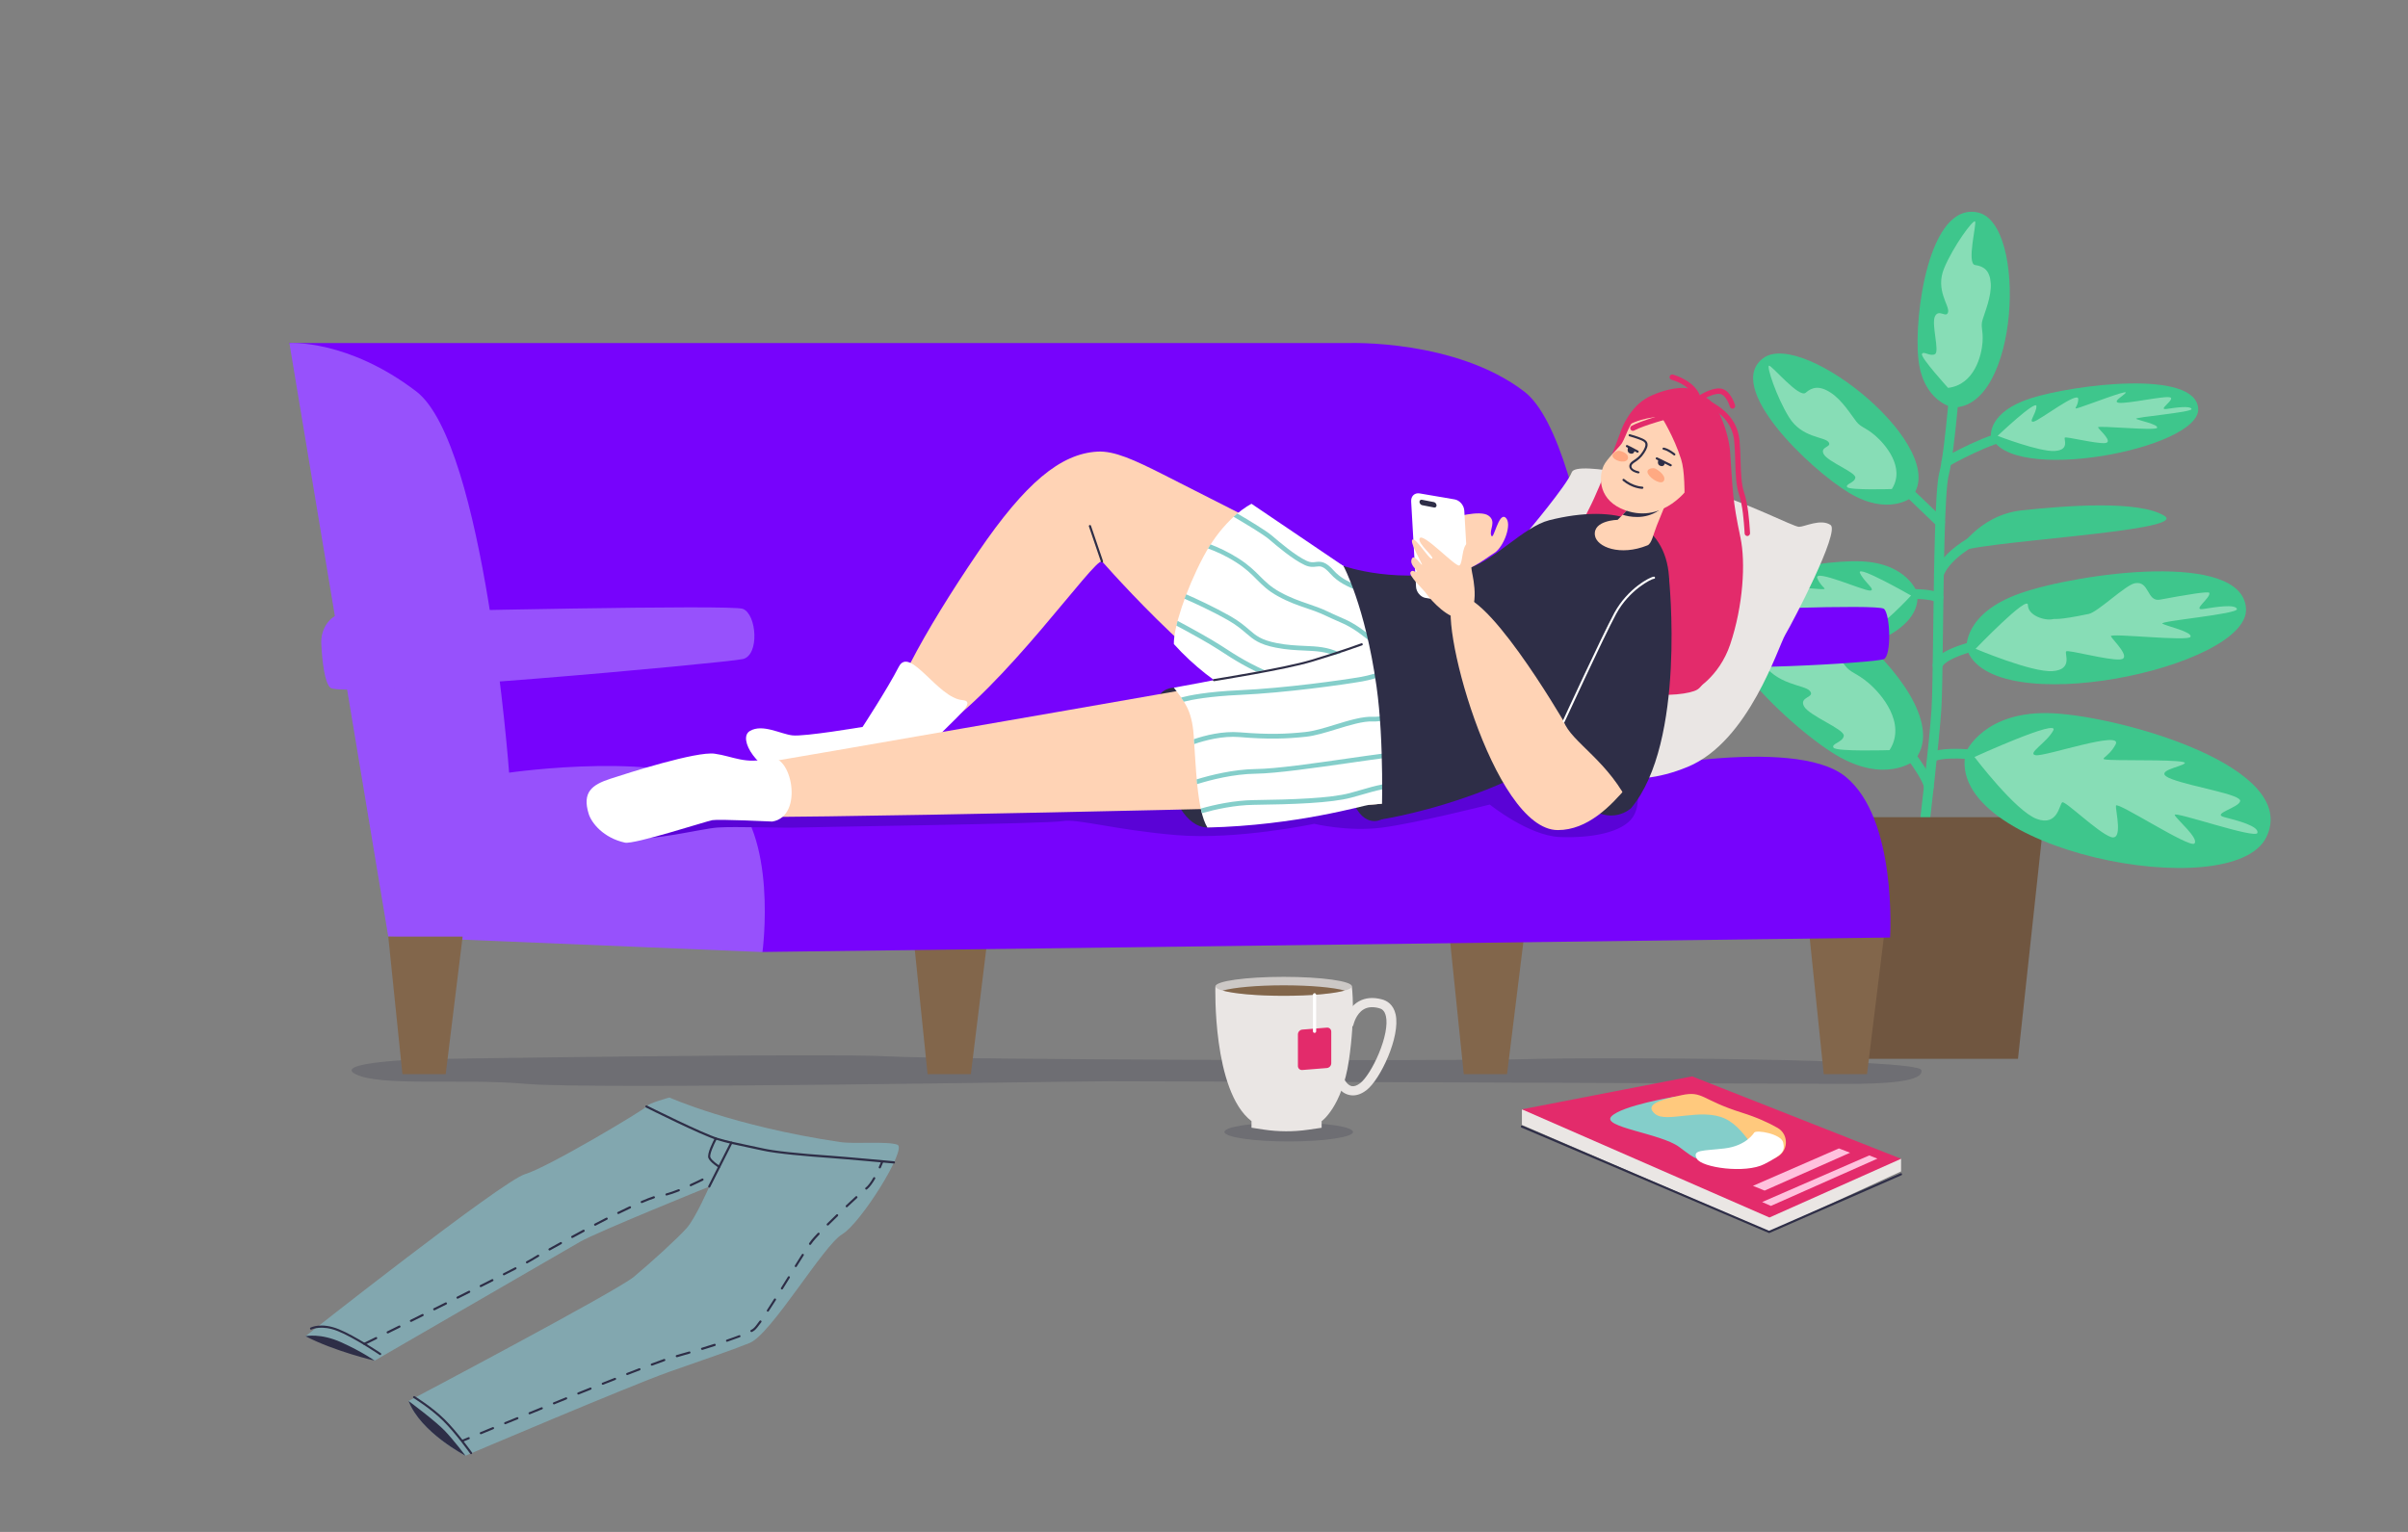 <svg version="1.1" id="_1" xmlns="http://www.w3.org/2000/svg" x="0" y="0" viewBox="0 0 3300 2100" style="enable-background:new 0 0 3300 2100" xml:space="preserve"><rect x="0" y="0" width="3300" height="2100" fill="#808080" stroke="none"/><style>.st0{fill:#3ec68c}.st2{fill:#87ddb6}.st3{opacity:.22;fill:#2e2e47}.st4{fill:#7703fc}.st5{fill:#82664b}.st6{fill:#9751fc}.st7{fill:#eae6e4}.st9{fill:#2e2e47}.st10{fill:#e32b6b}.st11{fill:#ffd3b5}.st12{fill:#fff}.st13{fill:#84ceca}.st14{fill:#ffa982}.st15{fill:#ffc0dd}</style><path class="st0" d="M2655.3 918.2c-.9 0-1.9-.2-2.8-.6-3.3-1.6-4.8-5.5-3.2-8.8 4.5-9.7 17.4-18 39.3-25.1 15.2-5 29-7.5 29.6-7.6 3.6-.7 7.1 1.7 7.7 5.4.7 3.6-1.7 7.1-5.4 7.7-21.5 3.9-54.1 14.4-59.1 25.3a6.92 6.92 0 0 1-6.1 3.7zM2656.5 825.9c-.9 0-1.9-.2-2.8-.6-12-5.6-43.2-4.6-54.2-3.7-3.6.3-6.9-2.4-7.2-6.1-.3-3.7 2.4-6.9 6.1-7.2 4.4-.4 43.6-3.2 60.9 4.9 3.3 1.6 4.8 5.5 3.2 8.9-1.1 2.3-3.5 3.8-6 3.8z"/><path class="st0" d="M2637.7 1133.9h-.8c-3.7-.4-6.3-3.7-5.8-7.4.1-1.1 12.8-107.5 15.9-153.6 1.1-16.6 1.7-58.4 2.3-106.8 1.2-91.6 2.5-195.5 8.3-217.6 8.5-32.1 17.2-152.6 17.3-153.9.3-3.7 3.5-6.4 7.1-6.2 3.7.3 6.4 3.4 6.2 7.1-.4 5-8.9 123-17.7 156.3-5.4 20.5-6.8 132.5-7.8 214.3-.6 48.6-1.1 90.6-2.3 107.5-3.2 46.5-15.8 153.2-15.9 154.3-.6 3.5-3.5 6-6.8 6z"/><path style="fill:#705640" d="m2498.9 1120.2 39.6 331.3h227l35.8-331.3z"/><path class="st0" d="M2676.2 558.5s-40.9-7.6-47.2-66.3c-6.4-58.8 14.3-216.4 82-200.8 67.6 15.6 56.1 268.7-34.8 267.1z"/><path class="st2" d="M2669.7 531.7s-37.6-41.3-35.8-46.3c1.8-5 11.3 3.9 17.9 0 6.6-3.9-5.4-41.3 0-51.9 5.4-10.6 15.5 3.3 17.9-5.6 2.4-8.9-17.9-30.1-5.4-60.2 12.5-30.1 40-67.5 42.4-64.1 2.4 3.3-11.9 58 0 59.7 11.9 1.7 20.3 7.3 21.5 25.1 1.2 17.8-8.4 40.2-11.3 50.2s1.2 13.4 0 30.7c-1.2 17.3-10.8 58-47.2 62.4z"/><path class="st0" d="M2619 682.4s-31.8 25.2-85-6.8c-53.2-31.9-172.4-145.2-117.2-184.9 55.3-39.8 260.2 126.1 202.2 191.7z"/><path class="st2" d="M2592.6 670.4s-58 1.8-61.1-2.6c-3.1-4.4 10.3-5.8 11.1-13.1.8-7.3-37.9-21.7-43.4-32.3-5.5-10.5 12.5-9.3 6.5-16.6-6-7.3-36.4-5.6-53.8-33.6-17.4-27.9-31.6-71.3-27.4-70.9 4.3.3 41.2 44.8 50 37.1 8.8-7.7 18.7-10.3 34.4-.1 15.7 10.2 28.4 31.1 35 39.5 6.6 8.4 12 7.5 25.7 19.1 13.8 11.8 42 44.1 23 73.5z"/><path class="st0" d="M2622.6 1043.3s-39.9 31.6-106.7-8.5c-66.8-40.1-216.4-182.3-147.1-232.2 69.3-49.9 326.6 158.4 253.8 240.7z"/><path class="st2" d="M2589.5 1028.3s-72.8 2.3-76.7-3.3c-3.9-5.6 12.9-7.3 14-16.4 1-9.1-47.6-27.3-54.6-40.5-6.9-13.2 15.7-11.7 8.2-20.8-7.5-9.2-45.7-7.1-67.6-42.1-21.9-35-39.7-89.5-34.3-89 5.4.4 51.7 56.3 62.8 46.6 11.1-9.7 23.5-13 43.2-.1 19.7 12.9 35.7 39.1 43.9 49.6 8.2 10.6 15 9.4 32.3 24 17.2 14.5 52.5 55.1 28.8 92z"/><path class="st0" d="M2667.4 639.8c-2.3 0-4.5-1.2-5.8-3.3-1.8-3.2-.7-7.3 2.4-9.1 2.5-1.5 62.6-35.8 97.7-38.7 3.7-.3 6.9 2.4 7.2 6.1.3 3.7-2.4 6.9-6.1 7.2-32.1 2.6-91.5 36.6-92.1 37-1.1.5-2.2.8-3.3.8z"/><path class="st0" d="M2728.4 597.1s-3.6-32.6 54.9-51.2c58.6-18.6 226.3-40.1 229.2 14.5 2.9 54.7-260.3 105.6-284.1 36.7z"/><path class="st2" d="M2737.6 597.5s53.2-50.5 53.2-40.7c0 9.8-11.9 23-3.6 21.1 8.4-1.9 60.9-42.6 60.9-30.9s-10.1 15.5 3 11.2c13.1-4.2 62.7-23.4 62.1-20.1-.6 3.3-25.1 15.5-3.6 14.1 21.5-1.4 63.9-11.2 65.7-6.6 1.8 4.7-18.5 16.8-6 15 12.5-1.9 32.2-4.7 34 0 1.8 4.7-80 11.3-75.8 13.6 4.2 2.3 30.4 7.5 28.7 12.2-1.8 4.7-82.7-3.7-81-.5 1.6 3.3 21.9 20.5 9.4 21.5-12.5 1-53.1-9.3-54.9-7.5-1.8 1.9 7.2 16.9-13.7 18.3-21.1 1.4-78.4-20.7-78.4-20.7z"/><path class="st0" d="M2695 888.8s-4.9-48.1 74-75.6c78.9-27.5 305.1-59.3 309 21.4 3.9 80.7-350.9 156.1-383 54.2z"/><path class="st2" d="M2707.4 889.4s71.7-74.6 71.7-60.1c0 14.5 23.2 22.1 34.5 19.4 4.3-1.1 3.3 2.4 48.9-7.1 12.4-2.6 50-39.3 62.9-42 20.6-4.2 16.4 25.9 34.8 22.4 37.9-7.1 66.7-11.7 67.5-9.3 2.4 6.9-24.9 24.9-8 22.1 16.9-2.7 43.4-7 45.9 0 2.4 7-107.8 16.6-102.2 20.1 5.6 3.5 41 11.1 38.6 18-2.4 6.9-111.4-5.5-109.2-.7 2.2 4.8 29.6 30.4 12.7 31.8-16.9 1.4-71.6-13.8-74-11-2.4 2.8 9.7 24.9-18.5 27-28.3 2.1-105.6-30.6-105.6-30.6z"/><path class="st0" d="M2627.4 812.7s-13.1-40.6-77-43.2c-64-2.6-231.1 28.4-206.2 95.5 24.9 67.1 295.9 39.2 283.2-52.3z"/><path class="st2" d="M2619 816.4s-75.1-43-70.1-31.1c5 11.9 22.7 23.7 14 24.3-8.7.6-78.3-30.8-72.3-16.7 5.9 14.2 17.3 15.2 2.9 14.6-14.4-.6-70.2-7-68-3.2 2.2 3.8 31.2 10.2 10.4 15.8-20.7 5.6-65.2 8.1-64.5 14.4.7 6.3 25.7 14 13.1 16.1-12.6 2-32.4 5.3-31.7 11.6.7 6.3 80.2-13.6 77.5-9.3-2.7 4.3-24.6 19.4-20.5 24.5 4 5.1 75.1-32.6 75.2-28.1.1 4.5-10 32.3 2.1 29.2 12.2-3.1 44.8-29.4 47.4-27.7 2.6 1.7 1.9 22.8 22 17.4 20.3-5.6 62.5-51.8 62.5-51.8z"/><path class="st0" d="M2735.9 1044.9c-.4 0-.8 0-1.1-.1-16.4-2.8-63.2-8.7-82.4-1.8-3.5 1.2-7.3-.5-8.5-4-1.2-3.5.5-7.3 4-8.5 26.4-9.5 86.6.8 89.1 1.2 3.6.6 6.1 4.1 5.4 7.7-.5 3.3-3.4 5.5-6.5 5.5z"/><path class="st0" d="M2694 1031.2s24.9-58.3 119.9-53.4c95 4.9 338.2 73.7 292.1 169.6s-443.2 17.5-412-116.2z"/><path class="st2" d="M2705.9 1037.7s117-53.4 108-36.4c-9 16.9-36.9 32-24 34 12.8 2 120.1-35 109.4-14.8s-27.6 20.2-6.3 21.2 104.9-.8 101.1 4.5c-3.8 5.3-47.5 10.8-17.6 21.9 29.9 11.1 95.4 20.9 93.5 30.1-1.9 9.2-40 17.3-21.6 22 18.4 4.7 47.2 12.2 45.3 21.5-1.9 9.2-116.8-31.1-113.4-24.4 3.4 6.7 33.7 32.1 27 39-6.7 6.9-106.7-58.6-107.5-51.9-.8 6.7 10.4 49.2-7.2 42.9-17.6-6.2-62.2-49.6-66.3-47.5s-5.9 33.5-35 22.8c-29.2-10.6-85.4-84.9-85.4-84.9z"/><path class="st0" d="M2658.8 722.7c-1.7 0-3.3-.6-4.6-1.9l-42.6-40.9c-2.6-2.5-2.7-6.8-.2-9.4 2.5-2.7 6.8-2.7 9.4-.2l42.6 40.9c2.6 2.5 2.7 6.8.2 9.4-1.3 1.4-3.1 2.1-4.8 2.1zM2681.1 758.3s28.9-52.2 89.8-58.7 160.9-14.2 195.5 7.7c34.7 21.9-273.3 35.3-285.3 51z"/><path class="st0" d="M2657 794.4c-.7 0-1.5-.1-2.2-.4-3.5-1.2-5.3-5.1-4-8.5 13.8-38.5 77-63.5 79.6-64.6 3.4-1.3 7.3.4 8.6 3.8 1.3 3.4-.3 7.3-3.8 8.6-.6.2-60.2 23.9-72 56.7-.9 2.7-3.5 4.4-6.2 4.4zM2643.2 1085.5c-3.4 0-6.3-2.6-6.6-6.1-.6-7-13.7-27.2-22.9-39.2-2.2-2.9-1.6-7.1 1.3-9.3 2.9-2.2 7.1-1.6 9.3 1.3 4.1 5.4 24.5 32.9 25.5 46.2.3 3.7-2.4 6.9-6.1 7.2-.1-.1-.3-.1-.5-.1z"/><path class="st3" d="M583.1 1451.9s-130.1 3.7-95.3 20.8 145.4 5.3 233.3 13.1c87.8 7.8 734-3.5 799.7-3.6 65.8-.2 956.1 3.6 1010 3.6 53.9.1 106.2-3.1 102.3-18.9-3.9-15.8-436.2-18-541.2-15-105 3-789.8.9-874.9-3.8-85-4.8-633.9 3.8-633.9 3.8z"/><path class="st4" d="M2345.5 837.3s227.6-9.8 236.3-2.7c8.7 7.1 10.6 63.7 0 68.9-10.6 5.2-248.6 19-255.3 4.4-6.8-14.6 19-70.6 19-70.6z"/><path class="st5" d="m2479.9 1283.9 19.4 188.6h59.3l23.2-188.6zM1986.6 1283.9l19.4 188.6h59.3l23.3-188.6zM1251.8 1283.9l19.4 188.6h59.3l23.2-188.6z"/><path class="st4" d="M2528.8 1064.4c-71.9-57.7-312.8-5.1-312.8-5.1s-33.2-450.7-127.2-522.6c-94-71.9-240.6-66.4-240.6-66.4H396.6l304 675 344.3 159.7 1545.3-19.8c0 .2 10.4-163.1-61.4-220.8z"/><path class="st6" d="m396.6 470.3 135.5 813.6 512.8 21.2s22.1-163.1-49.7-220.8c-71.9-57.7-297.5-25.1-297.5-25.1s-33.2-450.7-127.2-522.6c-94.1-71.8-173.9-66.3-173.9-66.3z"/><path class="st5" d="m532.1 1283.9 19.4 188.6h59.3l23.2-188.6z"/><path class="st7" d="M2092.7 729.9s54.8-65 61.3-82.5c6.4-17.5 134.7 13.5 185.3 26.4 50.7 12.9 118.4 48.4 126.1 48.4 7.7 0 29.7-11.6 43.2-2.6s-52.2 134.1-61.9 150.3c-9.7 16.1-49.7 146.4-133.5 181.2-83.8 34.8-137.4 5.2-167.7-12.3-30.2-17.4-115.3-233.5-52.8-308.9z"/><path d="M2240.2 1057.9s12 40.6-2.4 62.1-57.5 29.1-100.2 27.4c-42.7-1.7-96-44.5-96-44.5s-101 25.6-147.6 31.6c-46.7 6-92.9-5.2-92.9-5.2s-105.8 22.4-188.8 15.5c-83-6.9-136.4-22.9-156.1-19.2-19.8 3.7-343.1 8-362 8.8-18.9.9-87.7-1.7-110.9 0-23.2 1.7-92 19.6-117.8 13.2-25.8-6.4 120.4-60.5 202.9-57.1 82.5 3.4 1060.4-48.4 1069.3-45.7 8.8 2.8 102.5 13.1 102.5 13.1z" style="fill:#5a03d6"/><path class="st9" d="m1628.4 946.6-19.8-3.9s-18.3 0-23.1 17.7c-4.8 17.7 9.9 172.3 69.1 174 59.3 1.8 19.3-177.8-26.2-187.8z"/><path class="st10" d="M2241.7 567.1 2222 589s-27.7 76.5-44.1 108c-16.5 31.6-66.5 134.3-22.9 200.3 43.5 66 152.7 59.3 171.1 48 18.5-11.3 46.2-94.9 39.7-162.3-6.4-67.4-30-196.4-48-209.6-18.1-13.1-54.2-27-76.1-6.3z"/><path class="st11" d="M1891.6 913.7c-20.3-102-50.5-137.8-50.5-137.8l-247.7-125.8c-38.5-19.4-66.3-32.4-89.7-31-50.5 3-98.6 43-163.1 137.6-73.7 108.1-134.7 218.7-116.4 233.6 9.3 7.6 21.3 37.5 55.4 15.7 95.3-60.9 220.5-241.8 230.7-236.4 26.2 29.7 187 207.9 267.7 212.9 149.9 9.4 133.9 33.2 113.6-68.8z"/><path class="st9" d="m1908.9 1114.6-15.5 8.6s-28.1 16.1-43.4-36.1c-15.3-52.2-23.7-270.5 39.5-213.9 63.3 56.6 44.6 230.5 19.4 241.4z"/><path class="st12" d="M1891.6 913.7c-20.3-102-50.5-137.8-50.5-137.8l-126-85.3c-15.6 8.2-43.5 30.3-66.2 73.1-24.3 46-40.8 97.5-40.2 119.2 54.2 60.4 128.2 97.1 169.2 99.6 150 9.4 134 33.2 113.7-68.8z"/><path class="st13" d="M1690.6 708.4c15 8.8 40.4 23.9 48.6 30.9 10.6 9.1 32.7 27.9 49.1 35.4 6.9 3.1 11.7 2.5 15.6 2 5.5-.7 9.5-1.2 19.4 9.9 10.5 11.8 23.8 17.6 36.7 22.9-1.4-3.2-2.8-6.1-4.1-8.7-10.1-4.4-19.9-9.6-27.8-18.4-11.3-12.7-17.5-12.9-25.1-12-3.6.5-6.9.9-12.1-1.5-15.6-7.1-37.2-25.6-47.6-34.5-8.3-7.1-32.3-21.5-47.7-30.5-1.6 1.4-3.3 2.9-5 4.5zM1693.8 770.7c13.5 8.6 21.1 16.2 28.4 23.6 7.9 7.9 15.4 15.5 29.1 23 14.9 8.2 27.2 12.4 39.1 16.4 9 3.1 17.5 6 26.8 10.5 5.8 2.8 10.7 4.9 15 6.8 12.4 5.4 21.4 9.3 39.2 23.4 4.3 3.4 8.8 6.4 13.3 9-.8-3.1-1.5-6.1-2.3-9-2.4-1.6-4.7-3.2-7-5-18.5-14.6-28.3-18.9-40.7-24.2-4.3-1.9-9.1-4-14.7-6.7-9.7-4.7-18.3-7.6-27.6-10.8-11.6-4-23.7-8.1-38.1-16-12.9-7.1-20.1-14.3-27.7-21.9-7.6-7.6-15.5-15.5-29.5-24.4-14.1-9-27.7-15.1-38.1-19.1-1.2 1.8-2.3 3.7-3.5 5.6 10.4 3.7 24.2 9.8 38.3 18.8zM1682.8 850.1c11.9 6.8 18.7 12.7 24.8 17.9 9.9 8.5 17.7 15.3 40.8 19.8 15.1 3 28 3.5 39.3 4 16.1.7 30 1.3 45 8.4 10.9 5.1 23.3 9.9 35.3 14.5 9.2 3.5 18.2 6.9 25.8 10.3-.5-2.5-1.1-5.1-1.6-7.7-6.8-2.8-14.3-5.7-21.9-8.6-11.9-4.5-24.2-9.2-34.9-14.3-16.2-7.6-30.7-8.3-47.5-9-11.1-.5-23.8-1-38.4-3.9-21.4-4.2-28.3-10.2-37.8-18.4-6.3-5.4-13.4-11.5-25.8-18.6-22.8-12.9-47.9-24.4-60.3-29.8-.8 2-1.5 4-2.3 6 12.5 5.5 37.2 16.7 59.5 29.4zM1893.8 991.2c-2.4-1.1-4.8-2.1-7.4-3.3-10.5-4.6-22.5-9.8-38.5-18.4-24.2-13-48-22.7-71.1-32.1-10.4-4.2-21.1-8.6-31.7-13.2-33.3-14.4-48.9-24.3-71.7-39.2-14-9.1-41.2-24.1-59.6-33.9-.6 2.2-1.1 4.4-1.6 6.5 18.3 9.8 44.5 24.2 57.7 32.9 23.1 15.1 38.9 25.1 72.7 39.8 10.7 4.6 21.4 9 31.8 13.2 22.9 9.3 46.6 19 70.5 31.8 13.5 7.2 24.5 12.3 33.6 16.3 6.4.3 11.5.3 15.3-.4z"/><path class="st12" d="M1182.1 996.5s-79.6 13.5-96.1 11.6c-16.6-1.9-41.1-16.3-58.4-6-17.3 10.3 10.5 55.9 53.9 65.1 43.4 9.2 48.8-7 75.3 8.8 26.5 15.9 49.7 15 68.6 8.2 18.9-6.8 38.3-50.7 57.8-72.1 24.7-27 57-50.6 35.6-52.4-33.6-2.8-72-75.1-87.1-45.6-15.4 30.1-49.6 82.4-49.6 82.4z"/><path class="st11" d="M1992.7 1031.6c-5.3-27.7-76.7-137.2-76.7-137.2s-900.2 157.8-935.4 162.2c-28.6 3.6-60.2 52.7 1.5 62.3 37.4 5.8 872.7-14.3 894.6-15.7 92-5.7 121.4-43.9 116-71.6z"/><path class="st12" d="M1992.7 1031.6c-5.3-27.7-81.4-162-81.4-162s-63.2 28.8-161.6 46c-39.8 7-93.4 18.8-141 27.1 14.2 18.9 24.5 30.1 27.1 64.5 3.1 41.1 4.3 103.9 18.9 127.2 122.3-2.8 215-30.7 222-31.2 92-5.7 121.4-43.9 116-71.6z"/><path class="st13" d="M1866.9 934.1c21.7-3.8 49.1-14.9 67.6-22.6-1.1-1.9-2.1-3.8-3.1-5.7-18.2 7.6-44.8 18.3-65.6 22-26.3 4.6-104.8 15.6-167.3 18.4-44.8 2-69.4 7.2-79.9 10 1.3 1.9 2.6 3.8 3.8 5.7 11.1-2.8 35.1-7.4 76.4-9.3 62.8-2.8 141.7-13.9 168.1-18.5zM1698.5 1010.4c40.7 3.4 64.9 2.3 90.9-.4 12.5-1.3 27.6-5.9 42.1-10.4 18.1-5.5 36.8-11.3 50.2-10.6 17 .9 49.9-10.8 71.6-18.4 3.7-1.3 7.4-2.6 10.7-3.7-1-1.9-2-3.9-3-5.8-2.7.9-5.9 2.1-9.8 3.4-21.3 7.5-53.4 18.9-69.1 18.1-14.6-.8-33.9 5.1-52.5 10.8-14.2 4.4-29 8.9-40.9 10.1-25.6 2.7-49.5 3.7-89.7.4-23.6-1.9-47.3 4.1-62.8 9.4.1 2.2.3 4.4.4 6.7 14.9-5.1 38.8-11.5 61.9-9.6zM1934.8 1028.9c-17.4.8-51.8 5.7-88.1 10.9-45.9 6.6-98 14.1-125.3 14.4-31.2.4-62.6 8.4-81.5 14.2.2 2.2.4 4.4.6 6.5 18.3-5.7 49.7-13.9 80.9-14.3 27.7-.4 80-7.9 126.1-14.5 36.2-5.2 70.3-10.1 87.5-10.9 21.6-.9 40.9-8.1 54.2-14.6-.7-1.9-1.5-3.9-2.4-6.1-12.8 6.5-31.5 13.5-52 14.4zM1982.7 1064.8c2.9-3.5 5.2-7.1 6.9-10.7-12.6 6.8-34.1 16.3-58.2 17.3-31.8 1.4-46.8 5.8-65.7 11.3-4.9 1.4-9.9 2.9-15.6 4.4-27.1 7.3-79.5 9-132 9.7-26.7.4-53.5 6.2-72.5 11.6.5 2.2.9 4.3 1.5 6.3 18.6-5.2 45-11.1 71.2-11.4 53-.7 105.8-2.4 133.6-9.9 5.8-1.6 10.8-3 15.7-4.4 19.3-5.6 33.2-9.7 64.2-11 19.8-1 37.8-7.2 50.9-13.2z"/><path class="st9" d="M2123.3 713.1c45.2-11.4 87.3-11.8 114.5.6 60.5 27.7 67.1 109.1 12.8 204.4-93.9 165.2-357.1 205.1-357.1 205.1s3.9-105.1-7.1-182.5c-15.6-110.3-45.3-164.9-45.3-164.9s76 27.5 170.1 3.2c35.7-9.1 76.5-56.9 112.1-65.9z"/><path class="st11" d="M2287.2 679.9s-9.1 21.4-16.7 40.6c-4.9 12.3-6.9 24.7-12.8 27.1-37.2 15.1-69.9 2.4-72-13.9-2.6-20.5 31.2-21.1 31.2-21.1s22.6-22.1 37.1-41.2c11.2-14.5 33.2 8.5 33.2 8.5z"/><path class="st9" d="M2223.8 705.7c8.2 2.6 29.9 7.4 49.4-5.9l-38.6-5.5c-4 4.4-7.7 8.3-10.8 11.4z"/><path class="st11" d="M2336.2 642.1c-4-3.3-7.4-4.7-8.9-6.9-.5-.8-.7-1.6-.7-2.7 0-1.3.5-3 1.4-5.1 0 0 14.1-23.2 3-44.5s-58.1-36.2-77.5-22.8c-19.4 13.4-24 36.4-30.8 47.5-3.1 5.1-21 21.7-25.1 31-7.5 17.2-6.1 48 29.6 60.9 53.6 19.3 88.3-32.8 88.3-32.8s9.5 4.8 15.6-1.3c6.1-6.2 12.1-17.5 5.1-23.3z"/><path class="st9" d="M2250.6 670.1c-.6 0-13.7-.3-26.6-11.1-.6-.5-.7-1.5-.2-2.1.5-.6 1.5-.7 2.1-.2 12.1 10.1 24.6 10.4 24.8 10.4.8 0 1.5.7 1.5 1.5-.1.8-.8 1.5-1.6 1.5z"/><path class="st11" d="M1990.8 709.8s37.4-11.3 49-3c11.6 8.2.6 19.5 3.9 27.4 3.2 7.9 9.8-32.5 19.5-24.7 9.7 7.8-2.1 40.4-15.6 48.7-13.5 8.4-38 29.2-56.7 23.6s-24.8-66.7-.1-72z"/><path class="st9" d="M2245.3 648.9h-.3c-8.7-2-11.3-5.7-12-8.3-.6-2.6.4-5.3 2.8-7.3 1.1-1 2.4-1.8 3.7-2.7 3.5-2.4 7.4-5 11.5-11.3 3.2-5 4.5-8.7 3.8-11.1-.6-2-2.4-3.2-5.3-4.5-5.3-2.4-16.5-5.6-16.6-5.6-.8-.2-1.2-1-1-1.8.2-.8 1-1.2 1.8-1 .5.1 11.5 3.2 17 5.8 2.8 1.3 5.9 2.9 6.9 6.3s-.3 7.7-4.2 13.6c-4.4 6.8-8.8 9.8-12.3 12.2-1.2.8-2.4 1.6-3.4 2.5-1.5 1.3-2.2 2.9-1.8 4.4.6 2.6 4.2 4.8 9.8 6.1.8.2 1.3 1 1.1 1.8-.2.4-.8.9-1.5.9zM2294.6 624.4c-.3 0-.7-.1-.9-.3-.1-.1-8-6.5-14.1-7.6-.8-.1-1.3-.9-1.2-1.7.1-.8.9-1.3 1.7-1.2 6.8 1.2 15.1 7.9 15.4 8.2.6.5.7 1.4.2 2.1-.3.4-.7.5-1.1.5zM2289.5 639.3c-.2 0-.5-.1-.7-.2-9.5-5-18.8-9.3-18.9-9.3-.7-.3-1.1-1.2-.7-2 .3-.7 1.2-1.1 2-.7.1 0 9.5 4.4 19.1 9.4.7.4 1 1.3.6 2-.4.5-.9.8-1.4.8z"/><path class="st9" d="M2244.2 620.6c-.3 0-.5-.1-.7-.2-6.4-3.7-14.4-7.4-14.5-7.5-.7-.3-1.1-1.2-.7-2 .3-.7 1.2-1.1 2-.7.1 0 8.3 3.9 14.7 7.6.7.4.9 1.3.5 2-.2.5-.7.8-1.3.8z"/><path class="st14" d="M2269.2 642.7s13.9 7.8 11.4 15.5-18-1.1-22-8.5c-4.1-7.5 7.3-9.2 10.6-7zM2219.3 618s13 2.5 11.7 10.1c-1.3 7.6-15.7 4.8-20-.6-4.4-5.2 5.2-10.3 8.3-9.5z"/><path class="st12" d="m1993.5 684.6-47.9-8.2c-6.9-1.2-12.1 3.7-11.7 11l6.7 117.1c.4 7.2 6.3 14.1 13.2 15.2l47.9 8.2c6.9 1.2 12.1-3.7 11.7-11l-6.7-117.1c-.5-7.2-6.3-14-13.2-15.2z"/><path class="st9" d="m1965.1 688.3-16.4-3.2c-1.9-.4-3.5 1-3.4 3 .1 2 1.7 4 3.6 4.4l16.4 3.2c1.9.4 3.5-1 3.4-3-.1-2-1.7-4-3.6-4.4z"/><path class="st11" d="M2017.4 785c-4.7-25.3 2.3-45.6-6.3-40.4-8.1 4.9-6.2 27.6-11.1 30.5-4.9 2.9-49.5-45.3-54.4-37.3-4 6.7 20.8 25.9 17 28-3.8 2.1-21.8-28.8-26.8-26.1-5 2.7 14 33.7 12.9 34.5-1.1.8-10.7-15.5-13.9-8.2-3.8 8.7 8.3 15.3 6.6 17.5-1.7 2.2-5.4-3.9-8.4.9s17.5 23.4 21.3 28.9c7.4 10.7 31.7 36.3 47.8 33.8 28.7-4.4 16.4-56 15.3-62.1z"/><path class="st12" d="M1058.4 1126.2s-73.7-3.5-82.2-1.9c-8.5 1.5-107.1 33.6-119.8 30.8-29.4-6.5-45.6-26.7-49.6-39.3-9.3-29.9 4.5-40 29.5-48.2 25-8.2 118.1-37.9 143.1-34.4 25.1 3.5 43 15.2 74.1 6.3 31.2-8.9 49.2 79.5 4.9 86.7z"/><path class="st9" d="M2273 629.6s-3.3 7.3 2.6 9.1c5.9 1.8 6.1-4.9 6.1-4.9l-8.7-4.2zM2231.5 612.6s-3.3 7.3 2.6 9.1c5.9 1.8 6.1-4.9 6.1-4.9l-8.7-4.2z"/><path class="st10" d="M2276.8 571.3s17.1 26.8 27.1 58.4c10 31.6-1 109.3 11.3 142.2 12.3 32.9 23.9 81.9 21.3 111.9-2.6 30-19.7 59.3-17.7 62.2 1.9 2.9 37.3-17.8 52.3-62.6 17.9-53.3 21.3-112.4 14.1-146.3-11.1-52.2-10.6-65.8-14.2-118-1.7-24.3-17.4-70.7-35.1-74.5-17.8-4-57.1 22.8-59.1 26.7z"/><path class="st10" d="M2276.8 571.3s-31.9-.3-54.8 17.7c0 0 11.3-31.7 37.4-44.9 26.1-13.2 68.7-20.6 68 3-.6 23.5-50.6 24.2-50.6 24.2z"/><path class="st10" d="M2326.5 547.8c-1.5 0-2.9-.9-3.5-2.4-1.1-2.9-7.7-17.6-32.3-24.8-2-.6-3.1-2.6-2.5-4.6.6-2 2.6-3.1 4.6-2.5 4.9 1.4 29.8 9.6 37.1 29.3.7 1.9-.3 4-2.2 4.8-.3.1-.8.2-1.2.2z"/><path class="st10" d="M2374.3 560.2c-1.6 0-3.1-1.1-3.6-2.7-1.4-4.8-6.6-17.2-14.3-17.6-10.6-.6-25.1 9.3-25.2 9.4-1.7 1.2-4 .7-5.1-.9-1.2-1.7-.7-4 .9-5.1.7-.5 16.7-11.5 29.8-10.8 14.5.8 20.7 22.1 21 23 .6 2-.6 4-2.5 4.6-.3.1-.6.1-1 .1zM2237.8 590.6c-1.3 0-2.6-.7-3.2-1.9-1-1.8-.3-4 1.4-5 13.6-7.5 53.2-18.2 54.9-18.6 2-.5 4 .6 4.5 2.6s-.6 4-2.6 4.5c-.4.1-40.4 10.8-53.2 17.9-.6.4-1.2.5-1.8.5z"/><path class="st9" d="m2238.5 1089.7-3.1 18.1s-27.4 26.2-64.4-5.6c-37-31.8-55.9-123.8-4.7-110.5 51.1 13.3 70.9 77.4 72.2 98z"/><path class="st11" d="M2143 988.9s-113.7-195.8-149.9-169.3c-26.3 19.2 52.7 318.4 141.8 318.3 40.7 0 72.5-32.7 95.6-60.2 9.6-116.6-13.8-143.4-73.8-106.6-1.1 3.6-13.7 17.8-13.7 17.8z"/><path class="st9" d="M2287.2 792.1c-95.5 60.6-136.6 174.3-144.2 196.8 10.2 28.8 62.8 54.4 92.3 118.9 75.8-90.4 51.9-315.7 51.9-315.7z"/><path class="st10" d="M2394.6 734.8c-1.9 0-3.5-1.5-3.7-3.4-.1-1.1-.2-2.3-.2-3.7-.9-12.9-2.3-34.4-7.6-50.3-4.1-12.4-4.6-28.8-5.1-46.1-.3-8.7-.5-17.7-1.3-26.2-2.5-27.8-22.7-40.3-30.4-45-2.9-1.8-4.5-2.8-4.5-5.1 0-2 1.7-3.7 3.7-3.7 1.2 0 2.2.6 2.9 1.4.4.3 1.1.7 1.8 1.1 7.7 4.7 31 19.2 33.8 50.6.8 8.7 1 17.8 1.3 26.6.5 16.8 1 32.7 4.8 44 5.6 16.8 7.1 38.9 8 52.2.1 1.3.2 2.5.2 3.6.1 2-1.4 3.8-3.4 4h-.3zM2349.2 555zm0 0z"/><path class="st6" d="M440.3 882.8c-1.2-22.7 13.9-42 33.1-42.4 121.3-2.8 528.2-11.8 544.5-5.8 19.2 7.1 23.3 63.7 0 68.9-23.3 5.2-550.4 53.8-565.3 39.2-7.8-7.7-11-35.4-12.3-59.9z"/><path class="st9" d="M1663.7 933.8c-.7 0-1.3-.5-1.5-1.2-.1-.8.4-1.6 1.2-1.7 1-.2 96.5-15.2 133.8-26.5 37.4-11.2 68.1-22.4 68.4-22.5.8-.3 1.6.1 1.9.9.3.8-.1 1.6-.9 1.9-.3.1-31.1 11.3-68.6 22.5-37.5 11.3-133.2 26.4-134.2 26.6h-.1zM1510.2 771.1c-.6 0-1.2-.4-1.4-1l-16.5-48.4c-.3-.8.1-1.6.9-1.9.8-.3 1.6.1 1.9.9l16.5 48.4c.3.8-.1 1.6-.9 1.9-.2 0-.4.1-.5.1z"/><path class="st12" d="M2143 990.3c-.2 0-.4 0-.6-.1-.7-.3-1.1-1.2-.7-2 .5-1.1 52.7-114.6 70.5-147.8 18.2-33.7 49.6-49.9 54.4-49.9h.1c.8 0 1.4.7 1.4 1.5s-.7 1.5-1.5 1.4c-3.1 0-33.8 15-51.8 48.3-17.8 33-69.9 146.5-70.5 147.6-.2.7-.7 1-1.3 1z"/><path class="st7" d="M2605.3 1588.5v17.3l-179.9 82.9-339.7-146.6v-21.4z"/><path class="st10" d="m2085.7 1520.7 233.2-45.2 286.4 113-180.4 80.5z"/><path class="st15" d="m2426.9 1653.1 146-64.8-11.2-4.4-146.8 63.9zM2418.3 1632.1l117.1-51.9-15.3-5.9-117.8 51.3z"/><path class="st9" d="m2424.5 1690.4-339.4-144.7c-.8-.3-1.1-1.2-.8-1.9.3-.8 1.2-1.1 1.9-.8l338.2 144.2 180.2-78.8c.7-.3 1.6 0 1.9.8.3.7 0 1.6-.8 1.9l-181.2 79.3z"/><path class="st13" d="M2295.2 1503.4s-72.7 12.1-86.9 27c-14.2 14.8 67.7 23.2 92.9 41.9 25.1 18.7 23.9 19.6 58 17.2 34.2-2.4 49-19.8 47.1-33.4-2-13.5-71.9-55.2-111.1-52.7z"/><path d="M2434.2 1586.6c16.8-7.8 17.9-31.3 1.8-40.5-12.1-6.9-28.3-14.4-49.1-20.9-55.5-17.4-52.9-30.3-82.5-23.9-29.7 6.4-51.6 12.9-36.1 25.8s62.9-9 95.8 6.4c32.9 15.5 44.8 63.8 66.1 54.8 1.3-.5 2.6-1.1 4-1.7z" style="fill:#ffc97d"/><path class="st12" d="M2404 1552.6s-10.6 18.2-40.6 21.7-44.6 1.6-38.1 14 66.8 20.8 92.6 7.5c25.8-13.2 28.4-18.1 25.8-29.7-2.6-11.6-36.4-17.7-39.7-13.5z"/><path class="st3" d="M1854.2 1551.7c0 7.2-39.4 13-88.1 13-48.7 0-88.1-5.8-88.1-13s39.4-13 88.1-13c48.6 0 88.1 5.8 88.1 13z"/><path class="st7" d="M1665.6 1352.1s-4.3 143.4 49.5 184.8v9l16.9 2.6c20 3 40.4 3.1 60.5.2l18.7-2.7v-9s27.9-19.6 37.3-82.9c9.4-63.3 4.1-101.9 4.1-101.9h-187z"/><ellipse cx="1759.2" cy="1352.1" rx="93.5" ry="13" style="fill:#ccc8c6"/><path class="st5" d="M1675.5 1357.9c15.3 4.3 47.1 7.2 83.7 7.2 36.7 0 68.4-2.9 83.7-7.2-15.3-4.3-47.1-7.2-83.7-7.2-36.7 0-68.4 3-83.7 7.2z"/><path class="st7" d="M1854.1 1501.6c-1.8 0-3.5-.2-5.2-.6-12.7-2.9-18.7-15.5-19.3-16.9-1.4-3.2.2-6.9 3.7-8.2 3.5-1.3 7.4.2 8.9 3.4 1 2.2 4.9 8.4 10.1 9.6 3.3.7 7.2-.6 11.7-4 7.4-5.6 17.9-22.2 25.5-40.5 8.7-20.7 12.4-39.9 9.8-51.3-1.8-8.2-6.1-10.2-9.2-11-8.4-2.3-15.3-1.8-21 1.4-10.9 6.2-14.1 20.7-14.2 20.8-.7 3.4-4.2 5.6-7.9 5-3.7-.6-6.1-3.9-5.4-7.3.2-.8 4.3-20 20.4-29.2 9-5.1 19.8-6.1 31.9-2.8 6.8 1.8 15.6 6.9 18.7 20.5 6.8 30.6-21.1 89.6-40 104-6.3 4.8-12.5 7.1-18.5 7.1z"/><path class="st10" d="m1818.4 1408.7-33.7 2.7c-3.3.3-6 3.2-6 6.6v43.2c0 3.4 2.7 5.9 6 5.6l33.7-2.7c3.3-.3 6-3.2 6-6.6v-43.2c0-3.4-2.7-5.9-6-5.6z"/><path class="st12" d="M1801.5 1415.9c-1.2 0-2.2-1-2.2-2.2v-50c0-1.2 1-2.2 2.2-2.2 1.2 0 2.2 1 2.2 2.2v50c.1 1.2-.9 2.2-2.2 2.2z"/><path d="M1154.1 1692c25.6-15 89.6-117.7 75.7-122.8-13.9-5.1-58.3-.6-79-3.7-145.9-21.7-233.4-61-233.4-61s-29.6 8.2-30.1 11.4c-.5 3.2-136.1 84.3-167.6 93.6s-301 222.2-301 222.2l94.8 33.5s258.6-149.7 281.4-162.9c22.8-13.2 177.2-75.7 177.2-75.7s-18.7 42.7-30.6 56.4c-11.9 13.7-49.1 47.5-72.8 67.3S560 1920.5 560 1920.5c16.3 43 78 75 78 75s224.9-95.7 278.1-114.6c53.3-18.9 81.4-28 111.2-39.9 29.7-12 101.2-134 126.8-149z" style="fill:#82a7af"/><path class="st9" d="M1225.2 1595h-.1c-.7-.1-68.6-6.3-85.9-7.5-32.4-2.3-75.1-5.9-94.4-10.3-7.5-1.7-14.6-3.2-21.4-4.6-13.6-2.8-26.5-5.5-40.4-9.7-20.7-6.2-94.7-43.1-97.8-44.7-.7-.4-1-1.3-.7-2 .4-.7 1.3-1 2-.7.8.4 76.8 38.4 97.3 44.5 13.8 4.1 26.6 6.8 40.1 9.6 6.9 1.4 14 2.9 21.5 4.6 15.1 3.5 47.6 7 93.9 10.2 17.3 1.2 85.2 7.4 85.9 7.5.8.1 1.4.8 1.3 1.6.1.9-.6 1.5-1.3 1.5z"/><path class="st9" d="M972 1628.1c-.2 0-.5-.1-.7-.2-.7-.4-1-1.3-.7-2l30.4-60.1c.4-.7 1.3-1 2-.7.7.4 1 1.3.7 2l-30.4 60.1c-.2.6-.7.9-1.3.9z"/><path class="st9" d="M985.7 1600.9c-.3 0-.5-.1-.8-.2-.5-.3-11.7-7.3-14.1-13.2-2.4-5.9 7-23.9 8.9-27.4.4-.7 1.3-1 2-.6s1 1.3.6 2c-4.2 7.7-10.2 21.3-8.8 24.9 1.7 4.2 9.9 10 12.9 11.8.7.4.9 1.3.5 2-.2.5-.7.7-1.2.7zM559.9 1920.5c16.3 43 78 75 78 75s-15.4-20.5-28.1-33.9c-12.8-13.5-49.9-41.1-49.9-41.1zM645.6 1993.4c-.5 0-.9-.2-1.2-.6-.2-.3-19.9-28-37-44.9-17-16.9-40.4-31.3-40.6-31.4-.7-.4-.9-1.3-.5-2s1.3-.9 2-.5c.2.1 23.9 14.7 41.2 31.8 17.2 17.1 37.1 45 37.3 45.3.5.7.3 1.6-.3 2.1-.3.2-.6.2-.9.2zM418.6 1831.7s20.3-4.6 49.1 8.4 45.7 25.1 45.7 25.1-54.2-12.5-94.8-33.5zM521 1857.6c-.3 0-.6-.1-.8-.3-.3-.2-34.5-23.5-57.3-32.6-22.2-8.9-35.8-2.3-35.9-2.2-.7.4-1.6.1-2-.6-.4-.7-.1-1.6.6-2 .6-.3 14.8-7.4 38.4 2.1 23.1 9.3 57.5 32.7 57.8 32.9.7.5.8 1.4.4 2.1-.3.4-.7.6-1.2.6z"/><path class="st9" d="M634.2 1976.4c-.6 0-1.1-.3-1.4-.9-.3-.8 0-1.6.8-1.9l8.2-3.4c.8-.3 1.6 0 1.9.8.3.8 0 1.6-.8 1.9l-8.2 3.4c-.1 0-.3.1-.5.1zM659 1966.1c-.6 0-1.1-.3-1.4-.9-.3-.8 0-1.6.8-1.9l16.7-6.9c.8-.3 1.6.1 1.9.8.3.8-.1 1.6-.8 1.9l-16.7 6.9c-.1.1-.3.1-.5.1zm33.4-13.7c-.6 0-1.1-.3-1.4-.9-.3-.8.1-1.6.8-1.9 5.3-2.2 10.9-4.5 16.7-6.8.8-.3 1.6.1 1.9.8.3.8-.1 1.6-.8 1.9-5.8 2.4-11.4 4.6-16.7 6.8-.1.1-.3.1-.5.1zm33.4-13.6c-.6 0-1.1-.3-1.4-.9-.3-.8.1-1.6.8-1.9 5.5-2.2 11-4.5 16.7-6.8.8-.3 1.6.1 1.9.8.3.8-.1 1.6-.8 1.9-5.7 2.3-11.2 4.6-16.7 6.8-.1 0-.3.1-.5.1zm33.4-13.6c-.6 0-1.1-.3-1.4-.9-.3-.8.1-1.6.8-1.9 5.5-2.2 11.1-4.5 16.7-6.8.8-.3 1.6.1 1.9.8.3.8-.1 1.6-.8 1.9-5.6 2.3-11.2 4.5-16.7 6.8-.1 0-.3.1-.5.1zm33.4-13.5c-.6 0-1.1-.4-1.4-.9-.3-.8.1-1.6.8-1.9 5.6-2.3 11.2-4.5 16.7-6.7.8-.3 1.6.1 1.9.8.3.8-.1 1.6-.8 1.9-5.5 2.2-11.1 4.5-16.7 6.7-.1 0-.3.1-.5.1zm33.5-13.4c-.6 0-1.1-.4-1.4-.9-.3-.8.1-1.6.8-1.9 5.7-2.3 11.3-4.5 16.8-6.6.8-.3 1.6.1 1.9.8.3.8-.1 1.6-.8 1.9-5.5 2.2-11.1 4.4-16.8 6.6-.1 0-.3.1-.5.1zm33.5-13.3c-.6 0-1.2-.4-1.4-.9-.3-.8.1-1.6.8-1.9 5.9-2.3 11.5-4.5 16.8-6.5.8-.3 1.6.1 1.9.8.3.8-.1 1.6-.8 1.9-5.3 2-10.9 4.2-16.8 6.5-.1.1-.3.1-.5.1zm33.7-12.9c-.6 0-1.2-.4-1.4-1-.3-.8.1-1.6.9-1.9 6.6-2.5 12.3-4.6 17-6.2.8-.3 1.6.1 1.9.9s-.1 1.6-.9 1.9c-4.6 1.6-10.3 3.7-16.9 6.2-.2.1-.4.1-.6.1zm34.2-11.6c-.6 0-1.2-.4-1.4-1.1-.2-.8.2-1.6 1-1.8 5.5-1.5 11.3-3.2 17.3-4.9.8-.2 1.6.2 1.8 1 .2.8-.2 1.6-1 1.8-6 1.8-11.8 3.4-17.3 5h-.4zm34.6-10.1c-.6 0-1.2-.4-1.4-1-.2-.8.2-1.6 1-1.8 5.9-1.8 11.7-3.6 17.2-5.4.8-.3 1.6.2 1.9 1 .3.8-.2 1.6-1 1.9-5.5 1.8-11.3 3.6-17.2 5.4-.2-.1-.4-.1-.5-.1zm34.3-11c-.6 0-1.2-.4-1.4-1-.3-.8.1-1.6.9-1.9 6.4-2.2 12.1-4.2 16.9-6.1.8-.3 1.6.1 1.9.8.3.8-.1 1.6-.8 1.9-4.9 1.9-10.6 3.9-17 6.1-.2.1-.4.2-.5.2zm33.4-13.4c-.5 0-1-.3-1.3-.8-.4-.7-.1-1.6.6-2 1.4-.7 2.5-1.4 3.2-2 1.7-1.3 4.6-4.8 8.6-10.5.5-.7 1.4-.8 2.1-.3.7.5.8 1.4.3 2.1-4.3 6-7.3 9.6-9.2 11.1-.9.7-2.1 1.5-3.6 2.3-.2 0-.4.1-.7.1zm22.5-27.9c-.3 0-.6-.1-.8-.2-.7-.4-.9-1.4-.4-2 2.9-4.4 6.1-9.4 9.7-15.2.4-.7 1.4-.9 2-.5.7.4.9 1.4.5 2-3.7 5.8-6.9 10.8-9.8 15.2-.3.5-.7.7-1.2.7zm19.3-30.4c-.3 0-.5-.1-.8-.2-.7-.4-.9-1.3-.5-2 3.2-5.1 6.4-10.3 9.5-15.3.4-.7 1.3-.9 2-.5s.9 1.3.5 2c-3.1 5.1-6.3 10.2-9.5 15.3-.2.4-.7.7-1.2.7zm19-30.7c-.3 0-.5-.1-.8-.2-.7-.4-.9-1.3-.5-2 3.4-5.5 6.7-10.7 9.6-15.3.4-.7 1.4-.9 2-.5.7.4.9 1.4.5 2-2.9 4.6-6.2 9.8-9.6 15.3-.2.5-.7.7-1.2.7zm19.5-30.4c-.3 0-.6-.1-.8-.3-.7-.5-.8-1.4-.4-2.1 1.3-1.9 2.4-3.3 3.2-4.4 1.9-2.3 4.8-5.5 8.6-9.5.6-.6 1.5-.6 2.1-.1.6.6.6 1.5.1 2.1-3.8 4-6.6 7.1-8.4 9.4-.8 1-1.8 2.4-3.1 4.2-.3.5-.8.7-1.3.7zm24.3-26.6c-.4 0-.8-.1-1.1-.4-.6-.6-.6-1.5 0-2.1 4-3.9 8.3-8.2 12.9-12.6.6-.6 1.5-.5 2.1 0 .6.6.5 1.5 0 2.1-4.6 4.4-8.9 8.7-12.9 12.6-.2.3-.6.4-1 .4zm26-25c-.4 0-.8-.2-1.1-.5-.6-.6-.5-1.5.1-2.1 4.6-4.4 9.2-8.6 13.2-12.3.6-.6 1.5-.5 2.1.1.6.6.5 1.5-.1 2.1-4 3.7-8.6 7.9-13.2 12.2-.3.4-.6.5-1 .5zm26.8-24.2c-.4 0-.9-.2-1.2-.6-.5-.6-.4-1.6.2-2.1l.4-.3c3-2.3 6.4-6.8 10.2-13.4.4-.7 1.3-1 2-.5.7.4 1 1.3.5 2-4 6.9-7.7 11.7-10.9 14.3l-.4.3c-.2.2-.5.3-.8.3zM1205.7 1601.7c-.2 0-.4 0-.6-.1-.7-.3-1.1-1.2-.7-2 2.1-4.7 3.5-8.1 3.5-8.1.3-.8 1.2-1.1 1.9-.8.8.3 1.1 1.2.8 1.9 0 0-1.4 3.5-3.5 8.2-.3.6-.8.9-1.4.9zM499.3 1843.7c-.5 0-1.1-.3-1.3-.8-.4-.7-.1-1.6.7-2l16.1-7.9c.7-.4 1.6-.1 2 .7.4.7.1 1.6-.7 2l-16.1 7.9c-.3.1-.5.1-.7.1zm32-15.8c-.5 0-1.1-.3-1.3-.8-.4-.7-.1-1.6.7-2l16-7.9c.7-.4 1.6-.1 2 .7.4.7.1 1.6-.7 2l-16 7.9c-.3 0-.5.1-.7.1zm31.9-15.8c-.5 0-1.1-.3-1.3-.8-.4-.7-.1-1.6.7-2l15.9-7.9c.7-.4 1.6-.1 2 .7.4.7.1 1.6-.7 2l-15.9 7.9c-.2 0-.5.1-.7.1zm31.9-15.9c-.5 0-1.1-.3-1.3-.8-.4-.7-.1-1.6.7-2l15.9-7.9c.7-.4 1.6-.1 2 .7.4.7.1 1.6-.7 2l-15.9 7.9c-.3.1-.5.1-.7.1zm31.9-15.9c-.5 0-1.1-.3-1.3-.8-.4-.7-.1-1.6.7-2 5.4-2.7 10.7-5.3 15.9-8 .7-.4 1.6-.1 2 .7.4.7.1 1.6-.7 2-5.2 2.6-10.6 5.3-15.9 8-.3.1-.5.1-.7.1zm31.8-15.9c-.5 0-1.1-.3-1.3-.8-.4-.7-.1-1.6.7-2 5.5-2.8 10.8-5.4 15.9-8 .7-.4 1.6-.1 2 .7.4.7.1 1.6-.7 2-5.1 2.6-10.4 5.3-15.9 8-.2 0-.5.1-.7.1zm31.8-16.1c-.5 0-1.1-.3-1.3-.8-.4-.7-.1-1.6.6-2 5.8-2.9 11.1-5.7 15.8-8.1.7-.4 1.6-.1 2 .6.4.7.1 1.6-.6 2-4.7 2.4-10.1 5.2-15.9 8.1-.2.2-.4.2-.6.2zm31.6-16.4c-.5 0-1-.3-1.3-.8-.4-.7-.1-1.6.6-2 2.8-1.5 4.9-2.7 6.1-3.4 2.6-1.6 5.8-3.5 9.2-5.5.7-.4 1.6-.2 2 .5.4.7.2 1.6-.5 2-3.5 2-6.6 3.9-9.2 5.5-1.3.8-3.4 1.9-6.3 3.5-.1.2-.3.2-.6.2zm30.9-17.7c-.5 0-1-.3-1.3-.8-.4-.7-.1-1.6.6-2 5.1-2.8 10.3-5.7 15.6-8.6.7-.4 1.6-.1 2 .6.4.7.1 1.6-.6 2-5.2 2.9-10.5 5.8-15.5 8.6-.3.1-.6.2-.8.2zm31.1-17.1c-.5 0-1-.3-1.3-.8-.4-.7-.1-1.6.6-2 5.6-3.1 10.9-5.9 15.5-8.4.7-.4 1.7-.2 2.1.6.4.7.2 1.6-.5 2-4.7 2.5-10 5.4-15.6 8.4-.3.2-.5.2-.8.2zm31.4-16.8c-.5 0-1-.3-1.3-.8-.4-.7-.1-1.6.6-2 5.3-2.8 10.6-5.5 15.8-8.2.7-.4 1.6-.1 2 .6.4.7.1 1.6-.6 2-5.2 2.6-10.5 5.4-15.8 8.2-.2.2-.5.2-.7.2zm31.7-16.1c-.5 0-1.1-.3-1.3-.8-.4-.7-.1-1.6.7-2 5.7-2.8 11.1-5.4 16-7.7.7-.3 1.6 0 2 .7.3.7 0 1.6-.7 2-5 2.3-10.3 4.9-16 7.7-.3 0-.5.1-.7.1zm32.2-15c-.6 0-1.1-.3-1.4-.9-.3-.8 0-1.6.8-1.9 6.6-2.8 12.2-5 16.7-6.5.8-.3 1.6.2 1.9.9.3.8-.2 1.6-.9 1.9-4.4 1.4-9.9 3.6-16.5 6.4-.2 0-.4.1-.6.1zm33.9-10.3c-.7 0-1.3-.4-1.4-1.1-.2-.8.3-1.6 1-1.8 4.5-1.2 10.1-3.1 16.7-5.7.8-.3 1.6.1 1.9.8.3.8-.1 1.6-.8 1.9-6.6 2.6-12.3 4.6-17 5.8-.1.1-.2.1-.4.1zm33.2-12.7c-.6 0-1.1-.3-1.3-.9-.3-.7 0-1.6.7-2 7.1-3.2 13.1-6.1 16-7.6.7-.4 1.6-.1 2 .7.4.7.1 1.6-.7 2-3 1.5-9 4.4-16.1 7.6-.2.2-.4.2-.6.2z"/></svg>